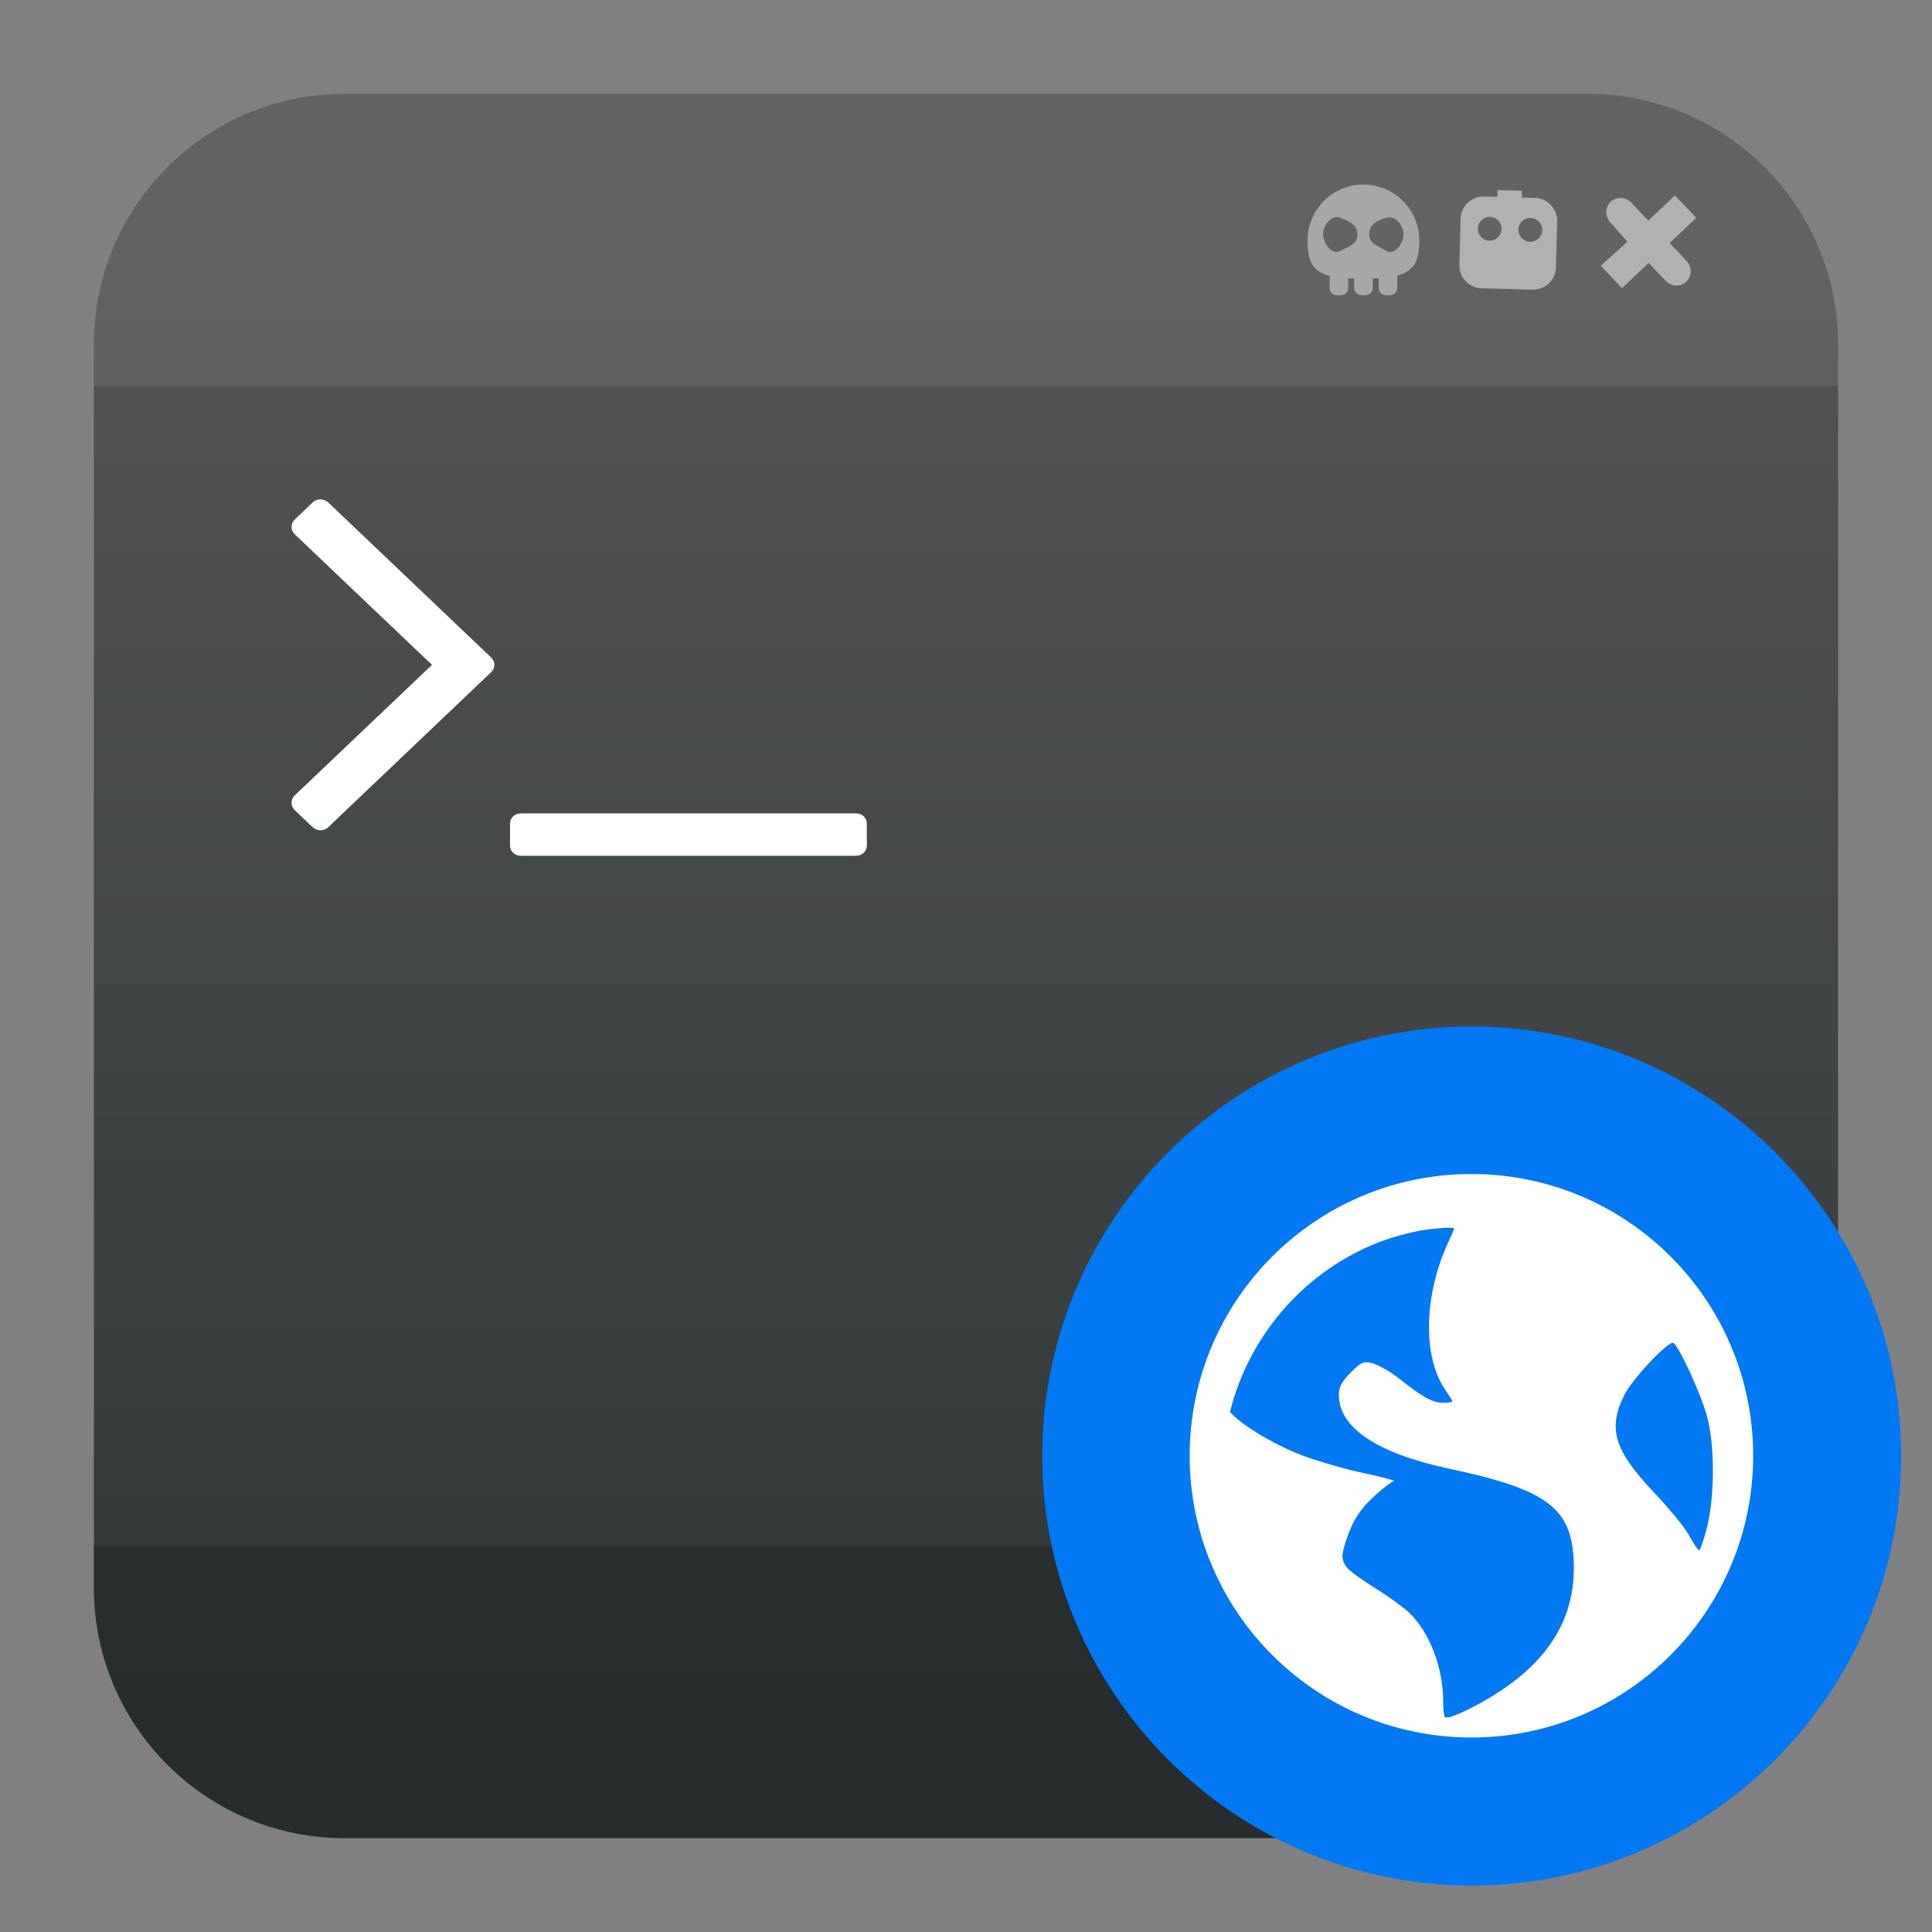 <svg clip-rule="evenodd" fill-rule="evenodd" stroke-linejoin="round" stroke-miterlimit="2" viewBox="0 0 48 48" xmlns="http://www.w3.org/2000/svg">
 <rect x="0" y="0" width="48" height="48" fill="#808080" stroke="none"/>
 <linearGradient id="a" x2="1" gradientTransform="matrix(0 -36.217 36.217 0 360.171 42.119)" gradientUnits="userSpaceOnUse">
  <stop stop-color="#313738" offset="0"/>
  <stop stop-color="#535552" offset="1"/>
 </linearGradient>
 <path d="m39.44 2.332c3.438 0 6.228 2.79 6.228 6.228v30.88c0 3.438-2.79 6.228-6.228 6.228h-30.88c-3.438 0-6.228-2.79-6.228-6.228v-30.88c0-3.438 2.79-6.228 6.228-6.228z" fill="url(#a)"/>
 <path d="m2.332 9.588v-1.028c0-3.438 2.79-6.228 6.228-6.228h30.88c3.438 0 6.228 2.79 6.228 6.228v1.028z" fill="#ebebeb" fill-opacity=".1"/>
 <path d="m45.668 38.412v1.028c0 3.438-2.79 6.228-6.228 6.228h-30.88c-3.438 0-6.228-2.79-6.228-6.228v-1.028z" fill-opacity=".2"/>
 <g fill-opacity=".5">
  <path d="m33.317 7.335h-.105c-.099 0-.178-.081-.178-.18v-.302c-.426-.107-.548-.36-.548-.879 0-.766.622-1.389 1.388-1.389s1.388.623 1.388 1.389c0 .511-.129.763-.546.874v.306c0 .1-.081.18-.18.18h-.104c-.099 0-.18-.08-.18-.18v-.24c-.047.003-.095.005-.146.006v.235c0 .099-.08.179-.179.179h-.104c-.1 0-.18-.08-.18-.179v-.234c-.051-.001-.1-.003-.147-.006v.24c0 .099-.08.18-.179.18zm-.018-1.926c.235.092.426.185.426.414 0 .227-.154.271-.426.412-.209.109-.427-.185-.427-.412 0-.229.207-.499.427-.414zm1.145 0c.227-.064.426.185.426.414 0 .227-.224.533-.426.412-.248-.147-.426-.185-.426-.412 0-.229.166-.34.426-.414z" fill="#ededed"/>
  <path d="m40.535 5.039.418.442.661-.626.528.557-.66.626.418.442c.143.15.141.383-.003.518-.144.137-.376.126-.517-.024l-.42-.442-.662.628-.529-.557.664-.596-.419-.475c-.143-.15-.14-.382.003-.518.144-.136.376-.125.518.025z" fill="#fff"/>
  <path d="m37.201 4.892.004-.169.607.016-.006.169.328.009c.314.009.563.272.554.586l-.031 1.139c-.008.315-.27.564-.585.555l-1.26-.034c-.315-.008-.563-.271-.554-.585l.03-1.14c.008-.315.271-.563.586-.555zm-.182.496c.163.004.292.141.287.304-.003.163-.14.292-.303.288s-.293-.141-.288-.304c.004-.163.141-.292.304-.288zm1.009.027c.163.005.293.14.288.304-.004.164-.14.293-.304.288-.163-.004-.292-.14-.288-.304.005-.163.141-.292.304-.288z" fill="#fff"/>
 </g>
 <path d="m21.26 20.208c.08 0 .147.025.199.074.052.05.078.113.077.19v.527c0 .077-.025.14-.077.189s-.119.074-.199.074h-8.312c-.081 0-.147-.024-.199-.074-.052-.049-.078-.112-.078-.189v-.527c0-.077.026-.14.078-.19.052-.049.118-.074.199-.074zm-13.099-7.719 4.034 3.839c.058.055.087.118.087.189 0 .072-.029.135-.087.19l-4.034 3.839c-.058.055-.125.082-.2.082s-.141-.027-.199-.082l-.433-.412c-.057-.055-.086-.118-.086-.19 0-.071.029-.134.086-.189l3.403-3.237-3.403-3.238c-.057-.055-.086-.118-.086-.189 0-.072.029-.135.086-.19l.433-.412c.058-.055.124-.082.199-.082s.142.027.2.082z" fill="#fff" fill-rule="nonzero"/>
 <path transform="matrix(.97 0 0 .97 2.614 2.224)" d="m46 35c0 6.071-4.929 11-11 11s-11-4.929-11-11 4.929-11 11-11 11 4.929 11 11z" fill="#0278f3"/>
 <path transform="translate(1.557 1.168)" d="m35 28c-3.866 0-7 3.134-7 7s3.134 7 7 7 7-3.134 7-7-3.134-7-7-7zm-.701 1.338c.081-.009.185.005.267 0 .01.039-.059.177-.152.381-.593 1.295-.626 2.812-.076 3.623.099.147.189.286.189.304 0 .019-.107.038-.228.038-.285 0-.555-.174-1.106-.61-.244-.194-.562-.356-.685-.381-.194-.038-.246-.022-.496.229-.233.233-.305.359-.305.572 0 .809.96 1.45 2.744 1.828 2.424.514 3.021.976 3.088 2.25.084 1.598-.767 2.804-2.631 3.737-.222.111-.364.153-.457.189-.041-.004-.072.004-.113 0-.016-.049-.039-.164-.039-.381 0-.849-.334-1.722-.838-2.211-.135-.131-.515-.408-.84-.609-.324-.201-.652-.434-.725-.533-.12-.166-.13-.267-.037-.573.17-.557.37-.868.762-1.22.205-.185.412-.338.457-.342.046-.004-.261-.097-.723-.192-.461-.094-1.139-.293-1.488-.419-.639-.232-1.499-.716-1.828-1.067-.014-.015-.027-.026-.039-.039.471-1.876 1.793-3.413 3.545-4.154.367-.155.745-.262 1.144-.344.199-.041.405-.055.61-.076zm5.719 2.859c.143.089.683 1.259.837 1.83.2.737.185 2.012 0 2.744-.07.279-.159.54-.189.573-.03.032-.14-.154-.268-.381s-.537-.71-.877-1.068c-.98-1.036-1.135-1.575-.724-2.401.207-.416 1.11-1.365 1.221-1.297z" fill="#fff" fill-rule="nonzero"/>
</svg>
